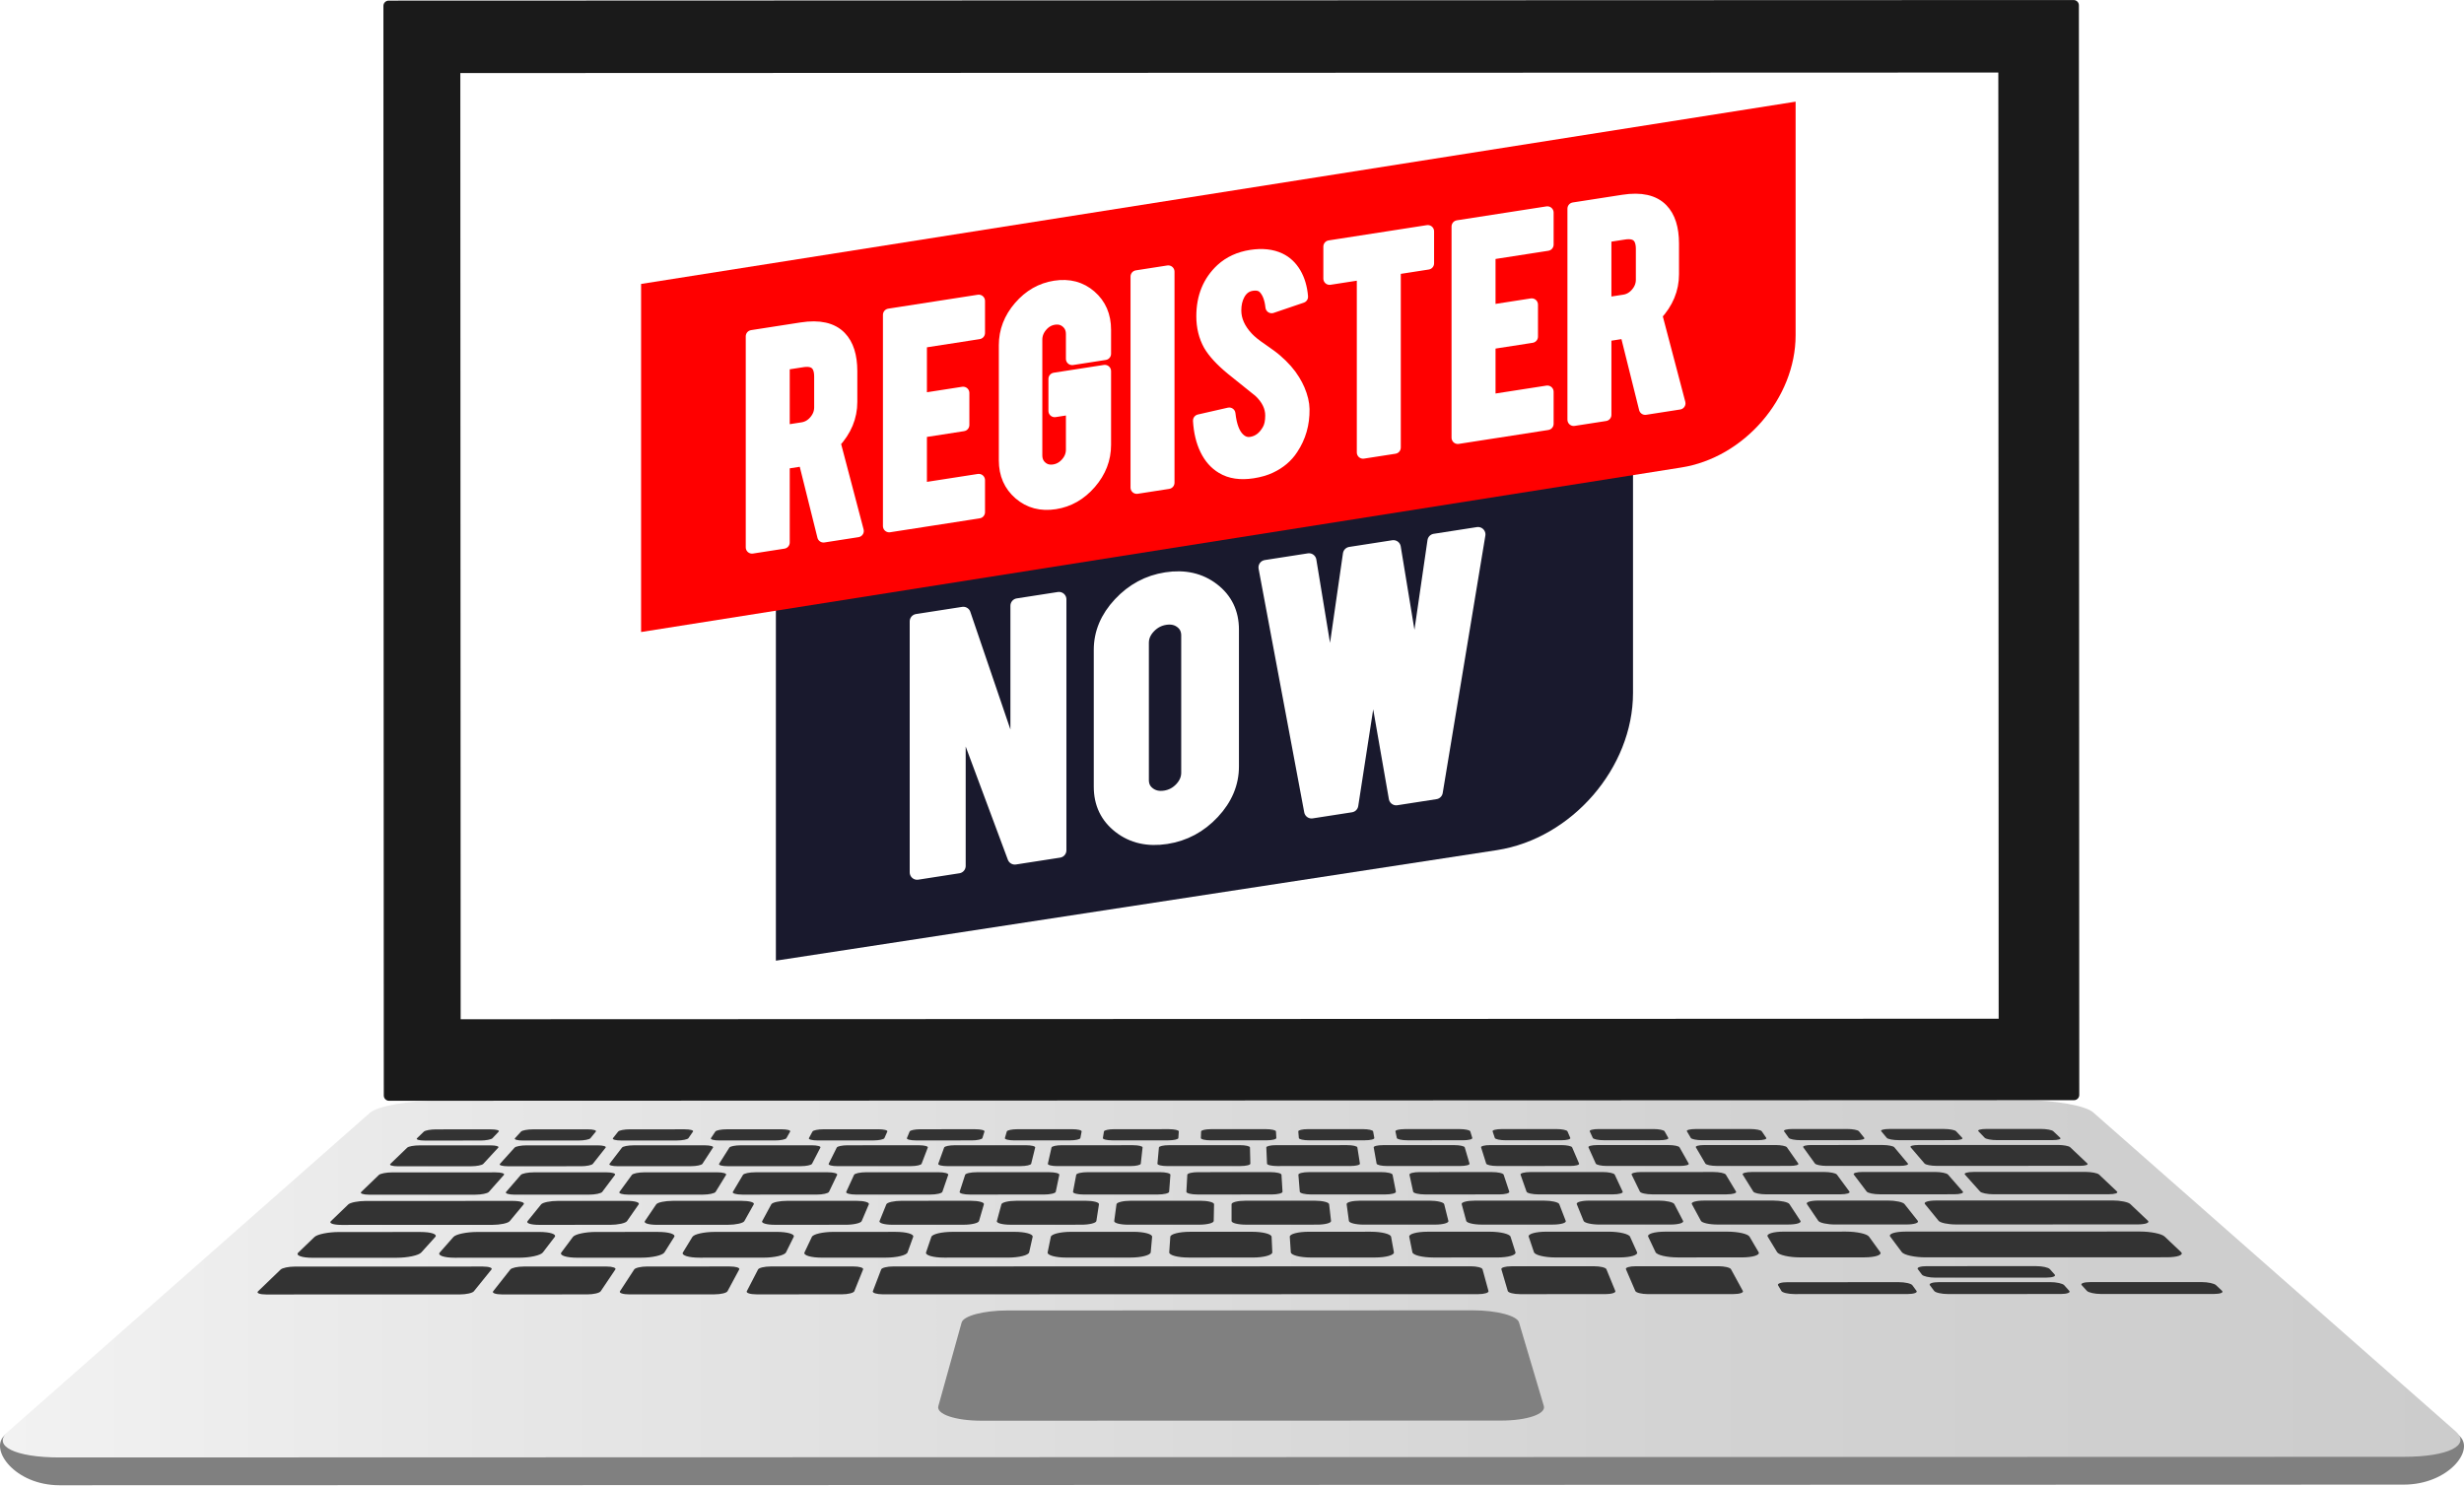 <svg width="703" height="424" viewBox="0 0 703 424" fill="none" xmlns="http://www.w3.org/2000/svg">
<g clip-path="url(#clip0_33_138)">
<path d="M685.789 423.658L17.005 423.836C4.257 423.84 -3.2 413.582 1.338 409.585L105.549 325.488C107.749 323.551 116.495 322.003 125.121 322L577.62 321.878C586.246 321.876 594.993 323.419 597.193 325.356L701.688 409.755C706.226 413.749 698.538 423.655 685.791 423.657L685.789 423.658Z" fill="#808080"/>
<path d="M685.786 415.726L17.001 415.904C4.254 415.907 -2.316 412.593 2.221 408.595L105.546 317.554C107.746 315.616 116.491 314.069 125.117 314.065L577.617 313.943C586.242 313.942 594.99 315.484 597.19 317.421L700.564 408.408C705.103 412.403 698.535 415.72 685.787 415.724L685.786 415.726Z" fill="url(#paint0_linear_33_138)"/>
<path d="M110.997 314.12L591.737 313.952C592.564 313.951 593.233 313.281 593.233 312.455L593.125 1.507C593.124 0.681 592.454 0.011 591.627 0.011L110.887 0.179C110.06 0.179 109.391 0.85 109.391 1.676L109.499 312.623C109.5 313.45 110.17 314.12 110.997 314.12Z" fill="#1A1A1A"/>
<path d="M131.336 20.849L131.43 290.854L570.234 290.7L570.14 20.696L131.336 20.849Z" fill="white"/>
<path d="M137.023 325.469L121.145 325.473C119.566 325.473 118.593 325.178 118.97 324.814L120.927 322.929C121.297 322.573 122.859 322.284 124.415 322.284L140.068 322.28C141.624 322.28 142.617 322.568 142.28 322.924L140.505 324.808C140.163 325.171 138.603 325.468 137.023 325.469Z" fill="#333333"/>
<path d="M165.062 325.462L149.184 325.466C147.604 325.466 146.594 325.172 146.925 324.807L148.646 322.922C148.972 322.566 150.497 322.277 152.055 322.277L167.708 322.273C169.264 322.273 170.292 322.561 170.001 322.917L168.462 324.801C168.164 325.165 166.643 325.461 165.064 325.462H165.062Z" fill="#333333"/>
<path d="M193.1 325.453L177.222 325.456C175.642 325.456 174.595 325.162 174.881 324.797L176.367 322.912C176.647 322.556 178.137 322.267 179.695 322.267L195.348 322.264C196.904 322.264 197.969 322.551 197.722 322.907L196.418 324.792C196.166 325.155 194.681 325.451 193.102 325.453H193.1Z" fill="#333333"/>
<path d="M221.138 325.446L205.26 325.449C203.681 325.449 202.597 325.155 202.838 324.79L204.088 322.906C204.324 322.549 205.779 322.26 207.335 322.26L222.988 322.257C224.544 322.257 225.644 322.544 225.441 322.9L224.373 324.785C224.167 325.148 222.718 325.444 221.138 325.446Z" fill="#333333"/>
<path d="M249.177 325.439L233.298 325.443C231.719 325.443 230.598 325.148 230.793 324.783L231.809 322.899C232.001 322.543 233.418 322.254 234.975 322.254L250.627 322.25C252.186 322.25 253.319 322.537 253.162 322.893L252.329 324.778C252.168 325.141 250.756 325.437 249.177 325.439Z" fill="#333333"/>
<path d="M277.215 325.432L261.337 325.436C259.757 325.436 258.599 325.141 258.749 324.776L259.528 322.892C259.676 322.536 261.056 322.247 262.615 322.247L278.267 322.243C279.824 322.243 280.996 322.531 280.882 322.887L280.284 324.771C280.169 325.134 278.794 325.43 277.215 325.43V325.432Z" fill="#333333"/>
<path d="M305.251 325.423L289.373 325.427C287.794 325.427 286.599 325.133 286.703 324.768L287.247 322.883C287.35 322.527 288.696 322.238 290.253 322.238L305.905 322.234C307.464 322.234 308.67 322.522 308.601 322.878L308.238 324.762C308.167 325.125 306.831 325.422 305.25 325.422L305.251 325.423Z" fill="#333333"/>
<path d="M333.29 325.416L317.412 325.419C315.832 325.419 314.6 325.125 314.66 324.76L314.968 322.875C315.026 322.519 316.336 322.23 317.895 322.23L333.547 322.227C335.104 322.227 336.346 322.514 336.323 322.87L336.197 324.754C336.172 325.118 334.871 325.414 333.291 325.414L333.29 325.416Z" fill="#333333"/>
<path d="M361.328 325.409L345.45 325.412C343.87 325.412 342.601 325.118 342.615 324.753L342.687 322.868C342.701 322.512 343.974 322.223 345.533 322.223L361.185 322.22C362.743 322.22 364.022 322.507 364.043 322.863L364.15 324.748C364.171 325.111 362.907 325.407 361.328 325.407V325.409Z" fill="#333333"/>
<path d="M389.366 325.402L373.488 325.405C371.909 325.405 370.602 325.111 370.571 324.746L370.408 322.862C370.378 322.506 371.616 322.216 373.173 322.216L388.825 322.213C390.382 322.213 391.697 322.5 391.762 322.856L392.106 324.741C392.173 325.104 390.946 325.4 389.366 325.4V325.402Z" fill="#333333"/>
<path d="M417.404 325.393L401.526 325.397C399.947 325.397 398.604 325.102 398.526 324.737L398.128 322.853C398.052 322.497 399.254 322.208 400.811 322.208L416.463 322.204C418.021 322.204 419.372 322.491 419.481 322.848L420.059 324.732C420.17 325.095 418.982 325.391 417.401 325.391L417.404 325.393Z" fill="#333333"/>
<path d="M445.443 325.386L429.565 325.39C427.985 325.39 426.605 325.095 426.483 324.731L425.85 322.846C425.73 322.49 426.896 322.201 428.454 322.201L444.106 322.197C445.663 322.197 447.05 322.485 447.206 322.841L448.02 324.725C448.177 325.088 447.024 325.385 445.444 325.385L445.443 325.386Z" fill="#333333"/>
<path d="M473.481 325.379L457.603 325.383C456.023 325.383 454.606 325.089 454.439 324.724L453.57 322.839C453.406 322.483 454.536 322.194 456.092 322.194L471.745 322.19C473.303 322.19 474.726 322.478 474.923 322.834L475.974 324.718C476.176 325.082 475.061 325.378 473.481 325.378V325.379Z" fill="#333333"/>
<path d="M501.519 325.372L485.641 325.375C484.062 325.375 482.607 325.081 482.394 324.716L481.29 322.831C481.082 322.475 482.175 322.186 483.732 322.186L499.384 322.183C500.941 322.183 502.401 322.47 502.644 322.826L503.929 324.711C504.178 325.074 503.099 325.37 501.517 325.37L501.519 325.372Z" fill="#333333"/>
<path d="M529.557 325.363L513.679 325.366C512.1 325.366 510.608 325.072 510.349 324.707L509.01 322.823C508.756 322.466 509.813 322.177 511.372 322.177L527.026 322.174C528.583 322.174 530.077 322.461 530.367 322.817L531.888 324.702C532.182 325.065 531.139 325.361 529.559 325.361L529.557 325.363Z" fill="#333333"/>
<path d="M557.596 325.357L541.718 325.361C540.138 325.361 538.61 325.066 538.307 324.701L536.732 322.817C536.434 322.461 537.457 322.171 539.014 322.171L554.666 322.168C556.223 322.168 557.755 322.455 558.086 322.811L559.842 324.696C560.18 325.059 559.175 325.355 557.596 325.355V325.357Z" fill="#333333"/>
<path d="M585.634 325.349L569.756 325.353C568.177 325.353 566.611 325.058 566.262 324.693L564.452 322.809C564.11 322.453 565.095 322.164 566.652 322.164L582.306 322.16C583.862 322.16 585.43 322.448 585.807 322.804L587.799 324.688C588.183 325.051 587.215 325.347 585.636 325.347L585.634 325.349Z" fill="#333333"/>
<path d="M134.406 332.806L113.51 332.811C111.94 332.811 110.981 332.508 111.369 332.134L116.179 327.5C116.551 327.142 118.092 326.853 119.624 326.853L139.982 326.848C141.513 326.848 142.487 327.137 142.157 327.495L137.878 332.129C137.533 332.503 135.978 332.808 134.407 332.808L134.406 332.806Z" fill="#333333"/>
<path d="M165.762 332.799L144.866 332.805C143.296 332.805 142.294 332.501 142.633 332.128L146.816 327.493C147.139 327.135 148.641 326.846 150.173 326.846L170.53 326.841C172.062 326.841 173.074 327.13 172.792 327.488L169.139 332.122C168.845 332.496 167.331 332.801 165.76 332.801L165.762 332.799Z" fill="#333333"/>
<path d="M197.119 332.79L176.224 332.795C174.653 332.795 173.612 332.492 173.899 332.118L177.456 327.483C177.731 327.125 179.195 326.836 180.725 326.836L201.082 326.831C202.614 326.831 203.665 327.12 203.432 327.476L200.407 332.109C200.164 332.483 198.69 332.786 197.119 332.788V332.79Z" fill="#333333"/>
<path d="M228.477 332.782L207.582 332.787C206.009 332.787 204.929 332.484 205.165 332.11L208.095 327.477C208.32 327.12 209.745 326.83 211.277 326.83L231.634 326.825C233.166 326.825 234.257 327.114 234.072 327.47L231.673 332.103C231.479 332.477 230.048 332.78 228.477 332.782Z" fill="#333333"/>
<path d="M259.835 332.772L238.94 332.777C237.369 332.777 236.246 332.474 236.431 332.1L238.735 327.468C238.913 327.11 240.297 326.821 241.829 326.821L262.186 326.815C263.717 326.815 264.848 327.105 264.711 327.461L262.939 332.093C262.796 332.467 261.405 332.77 259.835 332.772Z" fill="#333333"/>
<path d="M291.191 332.765L270.296 332.771C268.723 332.771 267.56 332.467 267.695 332.094L269.372 327.461C269.501 327.103 270.847 326.814 272.377 326.814L292.735 326.809C294.265 326.809 295.436 327.098 295.348 327.454L294.203 332.087C294.112 332.46 292.761 332.764 291.191 332.765Z" fill="#333333"/>
<path d="M322.549 332.756L301.653 332.762C300.083 332.762 298.877 332.459 298.961 332.085L300.01 327.452C300.091 327.094 301.398 326.805 302.93 326.805L323.287 326.8C324.817 326.8 326.027 327.089 325.988 327.445L325.47 332.078C325.427 332.452 324.119 332.755 322.549 332.756Z" fill="#333333"/>
<path d="M353.906 332.748L333.011 332.753C331.44 332.753 330.194 332.45 330.227 332.076L330.651 327.443C330.682 327.085 331.952 326.796 333.482 326.796L353.839 326.791C355.369 326.791 356.617 327.08 356.626 327.436L356.736 332.069C356.744 332.443 355.477 332.746 353.906 332.748Z" fill="#333333"/>
<path d="M385.264 332.739L364.369 332.744C362.798 332.744 361.509 332.441 361.494 332.067L361.289 327.434C361.273 327.077 362.502 326.788 364.032 326.788L384.39 326.782C385.922 326.782 387.208 327.071 387.265 327.427L388 332.06C388.06 332.434 386.833 332.737 385.262 332.739H385.264Z" fill="#333333"/>
<path d="M416.622 332.732L395.727 332.737C394.154 332.737 392.827 332.434 392.76 332.06L391.928 327.428C391.864 327.07 393.052 326.781 394.584 326.781L414.942 326.775C416.474 326.775 417.799 327.064 417.905 327.421L419.268 332.053C419.377 332.427 418.192 332.73 416.622 332.732Z" fill="#333333"/>
<path d="M447.978 332.723L427.083 332.729C425.512 332.729 424.142 332.425 424.024 332.052L422.566 327.419C422.453 327.061 423.604 326.772 425.135 326.772L445.492 326.767C447.024 326.767 448.388 327.056 448.542 327.412L450.53 332.045C450.691 332.418 449.547 332.722 447.976 332.723H447.978Z" fill="#333333"/>
<path d="M479.335 332.714L458.44 332.72C456.87 332.72 455.458 332.417 455.29 332.043L453.205 327.41C453.044 327.052 454.155 326.763 455.685 326.763L476.042 326.758C477.574 326.758 478.978 327.047 479.18 327.403L481.796 332.036C482.008 332.41 480.904 332.713 479.334 332.714H479.335Z" fill="#333333"/>
<path d="M510.693 332.706L489.798 332.711C488.227 332.711 486.775 332.408 486.556 332.034L483.845 327.401C483.635 327.043 484.707 326.754 486.239 326.754L506.596 326.749C508.128 326.749 509.57 327.038 509.821 327.394L513.064 332.027C513.325 332.401 512.264 332.704 510.693 332.706Z" fill="#333333"/>
<path d="M542.051 332.699L521.156 332.704C519.585 332.704 518.092 332.401 517.822 332.027L514.483 327.394C514.226 327.037 515.259 326.747 516.789 326.747L537.147 326.742C538.679 326.742 540.161 327.031 540.459 327.387L544.329 332.018C544.641 332.392 543.62 332.695 542.049 332.697L542.051 332.699Z" fill="#333333"/>
<path d="M593.403 332.684L552.512 332.695C550.941 332.695 549.405 332.392 549.086 332.018L545.122 327.387C544.815 327.029 545.809 326.74 547.341 326.74L587.18 326.729C588.712 326.729 590.258 327.019 590.635 327.375L595.532 332.006C595.927 332.379 594.974 332.683 593.403 332.684Z" fill="#333333"/>
<path d="M135.606 340.919L105.412 340.928C103.66 340.928 102.604 340.579 103.051 340.147L108.088 335.296C108.516 334.883 110.244 334.55 111.949 334.55L141.339 334.543C143.044 334.543 144.131 334.874 143.766 335.287L139.469 340.137C139.086 340.567 137.357 340.917 135.604 340.919H135.606Z" fill="#333333"/>
<path d="M168.06 340.909L146.887 340.915C145.134 340.915 144.019 340.566 144.39 340.134L148.588 335.284C148.944 334.872 150.615 334.538 152.32 334.538L172.929 334.533C174.634 334.533 175.766 334.865 175.457 335.277L171.817 340.127C171.494 340.557 169.811 340.908 168.059 340.909H168.06Z" fill="#333333"/>
<path d="M200.516 340.903L179.343 340.908C177.59 340.908 176.427 340.559 176.741 340.127L180.282 335.277C180.584 334.865 182.209 334.532 183.914 334.532L204.523 334.526C206.228 334.526 207.406 334.858 207.152 335.27L204.167 340.12C203.903 340.55 202.267 340.901 200.515 340.903H200.516Z" fill="#333333"/>
<path d="M232.971 340.895L211.797 340.9C210.045 340.9 208.834 340.551 209.091 340.119L211.975 335.27C212.22 334.857 213.801 334.524 215.506 334.524L236.116 334.519C237.82 334.519 239.044 334.85 238.844 335.262L236.516 340.112C236.309 340.542 234.721 340.893 232.969 340.895H232.971Z" fill="#333333"/>
<path d="M265.427 340.885L244.253 340.89C242.501 340.89 241.242 340.541 241.441 340.109L243.669 335.26C243.858 334.847 245.393 334.514 247.1 334.514L267.71 334.509C269.414 334.509 270.682 334.84 270.541 335.253L268.868 340.102C268.72 340.532 267.179 340.883 265.427 340.885Z" fill="#333333"/>
<path d="M297.881 340.876L276.707 340.882C274.955 340.882 273.649 340.533 273.79 340.101L275.362 335.251C275.496 334.838 276.986 334.505 278.69 334.505L299.3 334.5C301.005 334.5 302.318 334.831 302.232 335.244L301.216 340.094C301.126 340.524 299.633 340.875 297.881 340.876Z" fill="#333333"/>
<path d="M330.337 340.867L309.163 340.873C307.411 340.873 306.057 340.524 306.14 340.092L307.057 335.242C307.134 334.83 308.58 334.496 310.284 334.496L330.894 334.491C332.599 334.491 333.956 334.823 333.926 335.235L333.566 340.085C333.535 340.515 332.089 340.866 330.337 340.867Z" fill="#333333"/>
<path d="M362.791 340.859L341.617 340.864C339.865 340.864 338.465 340.515 338.488 340.083L338.747 335.233C338.77 334.821 340.17 334.488 341.875 334.488L362.484 334.482C364.189 334.482 365.592 334.814 365.617 335.226L365.913 340.076C365.94 340.506 364.542 340.857 362.789 340.859H362.791Z" fill="#333333"/>
<path d="M395.245 340.851L374.072 340.856C372.319 340.856 370.872 340.507 370.837 340.075L370.44 335.226C370.407 334.813 371.76 334.48 373.467 334.48L394.076 334.475C395.781 334.475 397.228 334.806 397.31 335.219L398.261 340.068C398.346 340.498 396.996 340.849 395.243 340.851H395.245Z" fill="#333333"/>
<path d="M427.701 340.841L406.528 340.846C404.775 340.846 403.28 340.497 403.187 340.065L402.134 335.216C402.045 334.803 403.354 334.47 405.061 334.47L425.67 334.465C427.375 334.465 428.868 334.796 429.004 335.209L430.613 340.058C430.756 340.489 429.454 340.839 427.701 340.841Z" fill="#333333"/>
<path d="M460.155 340.832L438.982 340.838C437.229 340.838 435.687 340.489 435.535 340.057L433.827 335.207C433.683 334.795 434.947 334.461 436.651 334.461L457.261 334.456C458.966 334.456 460.503 334.787 460.697 335.2L462.962 340.048C463.163 340.478 461.906 340.829 460.155 340.831V340.832Z" fill="#333333"/>
<path d="M492.612 340.824L471.438 340.829C469.686 340.829 468.095 340.48 467.886 340.048L465.522 335.2C465.321 334.788 466.541 334.455 468.245 334.455L488.855 334.449C490.56 334.449 492.143 334.781 492.391 335.193L495.312 340.041C495.571 340.471 494.362 340.822 492.612 340.824Z" fill="#333333"/>
<path d="M525.066 340.815L503.892 340.82C502.14 340.82 500.502 340.471 500.234 340.039L497.213 335.191C496.955 334.779 498.131 334.446 499.836 334.446L520.445 334.44C522.15 334.44 523.779 334.772 524.082 335.184L527.659 340.032C527.976 340.462 526.815 340.813 525.064 340.815H525.066Z" fill="#333333"/>
<path d="M557.522 340.805L536.348 340.81C534.596 340.81 532.91 340.461 532.584 340.03L528.907 335.182C528.595 334.769 529.725 334.436 531.43 334.436L552.039 334.431C553.744 334.431 555.417 334.762 555.777 335.175L560.009 340.022C560.385 340.453 559.271 340.803 557.52 340.803L557.522 340.805Z" fill="#333333"/>
<path d="M601.653 340.795L568.804 340.804C567.052 340.804 565.319 340.455 564.935 340.023L560.602 335.175C560.233 334.763 561.319 334.43 563.024 334.43L594.998 334.421C596.703 334.421 598.438 334.752 598.873 335.165L603.998 340.013C604.453 340.443 603.404 340.794 601.651 340.794L601.653 340.795Z" fill="#333333"/>
<path d="M140.431 349.53L97.405 349.542C95.136 349.542 93.786 349.073 94.385 348.497L99.36 343.705C99.933 343.154 102.184 342.706 104.391 342.706L146.234 342.695C148.44 342.695 149.857 343.14 149.397 343.693L145.411 348.485C144.932 349.061 142.702 349.532 140.433 349.533L140.431 349.53Z" fill="#333333"/>
<path d="M174.051 349.52L153.76 349.525C151.491 349.525 150.035 349.056 150.502 348.48L154.389 343.688C154.837 343.137 156.988 342.689 159.193 342.689L178.925 342.684C181.13 342.684 182.607 343.128 182.223 343.681L178.886 348.473C178.484 349.049 176.318 349.52 174.049 349.522L174.051 349.52Z" fill="#333333"/>
<path d="M207.672 349.511L187.381 349.516C185.113 349.516 183.593 349.048 183.983 348.471L187.223 343.68C187.596 343.128 189.685 342.68 191.892 342.68L211.624 342.675C213.83 342.675 215.368 343.119 215.056 343.673L212.366 348.464C212.042 349.04 209.939 349.511 207.672 349.513V349.511Z" fill="#333333"/>
<path d="M241.293 349.502L221.003 349.508C218.734 349.508 217.151 349.039 217.463 348.462L220.054 343.671C220.354 343.119 222.383 342.671 224.588 342.671L244.32 342.666C246.525 342.666 248.124 343.11 247.888 343.664L245.846 348.453C245.601 349.03 243.562 349.501 241.293 349.502Z" fill="#333333"/>
<path d="M274.913 349.493L254.622 349.498C252.353 349.498 250.705 349.029 250.939 348.453L252.882 343.663C253.106 343.111 255.075 342.663 257.28 342.663L277.012 342.658C279.217 342.658 280.876 343.102 280.716 343.656L279.321 348.446C279.154 349.022 277.178 349.493 274.911 349.493H274.913Z" fill="#333333"/>
<path d="M308.532 349.484L288.242 349.489C285.973 349.489 284.261 349.02 284.418 348.444L285.714 343.654C285.863 343.102 287.771 342.655 289.978 342.655L309.71 342.649C311.915 342.649 313.634 343.094 313.547 343.647L312.802 348.437C312.712 349.013 310.801 349.484 308.532 349.484Z" fill="#333333"/>
<path d="M342.153 349.476L321.863 349.481C319.594 349.481 317.819 349.013 317.898 348.436L318.545 343.646C318.619 343.095 320.468 342.647 322.674 342.647L342.405 342.642C344.611 342.642 346.389 343.086 346.379 343.639L346.282 348.429C346.269 349.006 344.422 349.476 342.153 349.476Z" fill="#333333"/>
<path d="M375.773 349.466L355.482 349.472C353.213 349.472 351.375 349.003 351.375 348.426V343.637C351.375 343.085 353.161 342.637 355.368 342.637L375.099 342.632C377.305 342.632 379.145 343.076 379.209 343.63L379.759 348.419C379.826 348.996 378.04 349.466 375.773 349.466Z" fill="#333333"/>
<path d="M409.394 349.459L389.104 349.464C386.835 349.464 384.933 348.995 384.855 348.419L384.206 343.629C384.132 343.077 385.86 342.629 388.065 342.629L407.797 342.624C410.002 342.624 411.903 343.068 412.04 343.622L413.239 348.411C413.383 348.988 411.663 349.459 409.394 349.459Z" fill="#333333"/>
<path d="M443.014 349.449L422.723 349.454C420.454 349.454 418.489 348.985 418.332 348.409L417.034 343.619C416.884 343.067 418.552 342.62 420.757 342.62L440.489 342.614C442.694 342.614 444.655 343.059 444.868 343.612L446.716 348.402C446.938 348.978 445.281 349.449 443.012 349.449H443.014Z" fill="#333333"/>
<path d="M476.635 349.44L456.344 349.445C454.076 349.445 452.046 348.976 451.812 348.4L449.866 343.61C449.642 343.059 451.248 342.613 453.453 342.611L473.185 342.605C475.39 342.605 477.411 343.05 477.7 343.603L480.194 348.393C480.495 348.969 478.9 349.44 476.633 349.44H476.635Z" fill="#333333"/>
<path d="M510.254 349.429L489.964 349.435C487.695 349.435 485.603 348.966 485.29 348.389L482.697 343.6C482.398 343.048 483.945 342.602 486.151 342.6L505.882 342.595C508.088 342.595 510.17 343.039 510.531 343.593L513.674 348.382C514.053 348.959 512.523 349.429 510.254 349.429Z" fill="#333333"/>
<path d="M543.875 349.421L523.585 349.426C521.316 349.426 519.16 348.957 518.769 348.38L515.527 343.591C515.153 343.039 516.639 342.593 518.845 342.591L538.576 342.586C540.782 342.586 542.924 343.03 543.361 343.584L547.153 348.373C547.609 348.95 546.142 349.421 543.874 349.421H543.875Z" fill="#333333"/>
<path d="M609.819 349.403L558.065 349.417C555.796 349.417 553.575 348.948 553.104 348.372L549.197 343.582C548.746 343.03 550.171 342.584 552.378 342.582L602.707 342.568C604.913 342.568 607.173 343.013 607.756 343.566L612.819 348.354C613.429 348.931 612.087 349.401 609.819 349.401V349.403Z" fill="#333333"/>
<path d="M113.177 358.92L89.218 358.927C86.091 358.927 84.254 358.257 85.109 357.432L89.71 353C90.532 352.209 93.655 351.572 96.693 351.571L119.968 351.563C123.005 351.563 124.893 352.2 124.181 352.99L120.186 357.421C119.444 358.245 116.303 358.918 113.176 358.918L113.177 358.92Z" fill="#333333"/>
<path d="M148.066 358.909L129.81 358.914C126.683 358.914 124.74 358.245 125.464 357.42L129.367 352.988C130.064 352.196 133.087 351.56 136.126 351.558L153.862 351.553C156.9 351.553 158.874 352.189 158.269 352.979L154.874 357.411C154.243 358.234 151.193 358.907 148.066 358.907V358.909Z" fill="#333333"/>
<path d="M182.956 358.9L164.7 358.906C161.573 358.906 159.539 358.236 160.154 357.411L163.457 352.979C164.046 352.187 166.985 351.551 170.022 351.549L187.759 351.544C190.796 351.544 192.857 352.18 192.358 352.97L189.562 357.402C189.042 358.225 186.084 358.899 182.956 358.899V358.9Z" fill="#333333"/>
<path d="M217.845 358.891L199.589 358.896C196.462 358.896 194.338 358.226 194.84 357.401L197.544 352.969C198.027 352.179 200.878 351.541 203.917 351.539L221.653 351.534C224.69 351.534 226.838 352.171 226.446 352.96L224.25 357.39C223.841 358.214 220.974 358.887 217.847 358.887L217.845 358.891Z" fill="#333333"/>
<path d="M252.736 358.882L234.48 358.887C231.352 358.887 229.136 358.217 229.528 357.392L231.633 352.962C232.008 352.173 234.774 351.534 237.811 351.533L255.548 351.527C258.585 351.527 260.818 352.164 260.535 352.954L258.937 357.384C258.641 358.207 255.863 358.88 252.736 358.88V358.882Z" fill="#333333"/>
<path d="M287.626 358.871L269.37 358.877C266.243 358.877 263.937 358.207 264.216 357.384L265.721 352.954C265.989 352.164 268.669 351.526 271.708 351.524L289.444 351.519C292.481 351.519 294.801 352.155 294.623 352.945L293.625 357.375C293.44 358.198 290.754 358.871 287.626 358.871Z" fill="#333333"/>
<path d="M322.515 358.863L304.259 358.868C301.132 358.868 298.734 358.198 298.902 357.375L299.808 352.945C299.97 352.155 302.563 351.517 305.6 351.515L323.337 351.51C326.374 351.51 328.78 352.146 328.71 352.936L328.313 357.366C328.239 358.189 325.644 358.863 322.517 358.863H322.515Z" fill="#333333"/>
<path d="M357.406 358.855L339.149 358.86C336.022 358.86 333.533 358.19 333.591 357.367L333.898 352.937C333.952 352.147 336.459 351.509 339.497 351.507L357.233 351.502C360.27 351.502 362.763 352.138 362.798 352.928L363.001 357.358C363.038 358.181 360.535 358.855 357.407 358.855H357.406Z" fill="#333333"/>
<path d="M392.296 358.843L374.04 358.848C370.913 358.848 368.334 358.179 368.279 357.355L367.986 352.925C367.933 352.135 370.354 351.497 373.393 351.496L391.129 351.49C394.166 351.49 396.745 352.127 396.888 352.916L397.69 357.346C397.84 358.17 395.427 358.843 392.3 358.843H392.296Z" fill="#333333"/>
<path d="M427.185 358.835L408.929 358.841C405.801 358.841 403.131 358.171 402.965 357.347L402.073 352.917C401.914 352.128 404.248 351.489 407.286 351.488L425.022 351.482C428.059 351.482 430.725 352.119 430.973 352.909L432.375 357.339C432.635 358.162 430.312 358.835 427.185 358.835Z" fill="#333333"/>
<path d="M462.075 358.826L443.819 358.831C440.692 358.831 437.931 358.161 437.653 357.338L436.159 352.908C435.893 352.118 438.141 351.48 441.18 351.478L458.916 351.473C461.954 351.473 464.705 352.109 465.062 352.899L467.062 357.329C467.434 358.152 465.203 358.826 462.075 358.826Z" fill="#333333"/>
<path d="M496.964 358.817L478.708 358.822C475.581 358.822 472.728 358.152 472.34 357.329L470.248 352.899C469.874 352.109 472.037 351.471 475.075 351.469L492.811 351.464C495.848 351.464 498.685 352.1 499.15 352.89L501.75 357.32C502.233 358.143 500.093 358.817 496.966 358.817H496.964Z" fill="#333333"/>
<path d="M131.248 369.382L75.91 369.396C74.13 369.396 73.1 368.997 73.608 368.507L80.071 362.283C80.554 361.817 82.347 361.44 84.074 361.44L137.773 361.426C139.5 361.426 140.597 361.801 140.221 362.267L135.192 368.491C134.795 368.981 133.031 369.38 131.248 369.382Z" fill="#333333"/>
<path d="M167.554 369.373L143.222 369.38C141.441 369.38 140.311 368.981 140.697 368.491L145.598 362.267C145.965 361.801 147.662 361.424 149.39 361.424L173.002 361.417C174.729 361.417 175.877 361.792 175.565 362.258L171.378 368.483C171.048 368.973 169.337 369.371 167.556 369.373H167.554Z" fill="#333333"/>
<path d="M203.861 369.362L179.528 369.369C177.747 369.369 176.563 368.971 176.883 368.481L180.942 362.256C181.245 361.791 182.891 361.413 184.621 361.413L208.232 361.406C209.96 361.406 211.159 361.782 210.908 362.247L207.564 368.47C207.302 368.96 205.643 369.358 203.862 369.358L203.861 369.362Z" fill="#333333"/>
<path d="M240.167 369.353L215.834 369.36C214.053 369.36 212.816 368.962 213.068 368.472L216.285 362.249C216.527 361.784 218.122 361.406 219.85 361.406L243.46 361.399C245.187 361.399 246.437 361.775 246.25 362.24L243.747 368.463C243.549 368.953 241.945 369.352 240.165 369.352L240.167 369.353Z" fill="#333333"/>
<path d="M421.699 369.304L251.916 369.35C250.136 369.35 248.843 368.951 249.032 368.463L251.412 362.24C251.59 361.775 253.134 361.398 254.863 361.398L419.613 361.354C421.341 361.354 422.846 361.729 422.973 362.194L424.68 368.417C424.814 368.907 423.479 369.306 421.699 369.306V369.304Z" fill="#333333"/>
<path d="M458.005 369.295L433.672 369.302C431.892 369.302 430.33 368.904 430.185 368.415L428.35 362.192C428.213 361.727 429.503 361.35 431.23 361.35L454.842 361.343C456.57 361.343 458.125 361.718 458.317 362.184L460.866 368.407C461.067 368.897 459.785 369.295 458.005 369.295Z" fill="#333333"/>
<path d="M494.512 369.285L470.179 369.292C468.399 369.292 466.782 368.894 466.572 368.406L463.891 362.183C463.69 361.717 464.929 361.34 466.657 361.34L490.269 361.333C491.996 361.333 493.602 361.709 493.858 362.174L497.253 368.395C497.521 368.885 496.294 369.284 494.514 369.284L494.512 369.285Z" fill="#333333"/>
<path d="M531.855 358.806L513.598 358.811C510.471 358.811 507.529 358.141 507.028 357.318L504.338 352.888C503.859 352.098 505.933 351.46 508.971 351.458L526.707 351.453C529.744 351.453 532.667 352.09 533.238 352.879L536.438 357.309C537.032 358.133 534.984 358.804 531.856 358.806H531.855Z" fill="#333333"/>
<path d="M618.18 358.783L549.381 358.8C546.254 358.8 543.218 358.13 542.603 357.307L539.297 352.877C538.707 352.087 540.695 351.449 543.733 351.449L610.57 351.432C613.607 351.432 616.743 352.066 617.579 352.858L622.261 357.286C623.132 358.109 621.306 358.781 618.18 358.783Z" fill="#333333"/>
<path d="M583.825 364.58L552.157 364.589C550.407 364.589 548.7 364.205 548.346 363.733L547.167 362.16C546.818 361.695 547.937 361.317 549.665 361.317L580.94 361.309C582.667 361.309 584.405 361.684 584.821 362.149L586.228 363.722C586.651 364.194 585.576 364.58 583.827 364.58H583.825Z" fill="#333333"/>
<path d="M587.954 369.26L555.724 369.269C553.943 369.269 552.2 368.872 551.833 368.382L550.611 366.753C550.25 366.27 551.383 365.881 553.141 365.881L584.964 365.872C586.722 365.872 588.497 366.26 588.927 366.743L590.383 368.372C590.82 368.862 589.734 369.26 587.952 369.26H587.954Z" fill="#333333"/>
<path d="M631.682 369.248L599.451 369.256C597.671 369.256 595.862 368.86 595.416 368.37L593.928 366.741C593.488 366.258 594.558 365.868 596.317 365.868L628.14 365.859C629.898 365.859 631.736 366.247 632.246 366.73L633.968 368.359C634.486 368.849 633.464 369.248 631.682 369.248Z" fill="#333333"/>
<path d="M544.225 369.272L511.994 369.281C510.214 369.281 508.535 368.882 508.248 368.394L507.293 366.765C507.009 366.282 508.206 365.893 509.965 365.893L541.788 365.884C543.546 365.884 545.258 366.272 545.61 366.755L546.8 368.384C547.158 368.874 546.007 369.272 544.225 369.272Z" fill="#333333"/>
<path d="M428.267 405.376L279.995 405.415C272.575 405.416 267.082 403.544 267.717 401.263L274.362 377.392C274.893 375.486 280.711 373.96 287.364 373.958L420.315 373.923C426.968 373.921 432.815 375.444 433.379 377.35L440.468 401.217C441.145 403.498 435.687 405.374 428.267 405.376Z" fill="#808080"/>
<g style="mix-blend-mode:multiply">
<path d="M425.78 149.605C436.479 147.91 446.074 151.841 447.105 158.34L446.481 209.315C447.512 215.817 439.601 222.523 428.904 224.218L261.217 252.768C250.518 254.464 240.921 250.533 239.892 244.033L239.828 190.477C238.797 183.978 246.707 177.27 257.406 175.574L425.782 149.605H425.78Z" fill="#868685"/>
</g>
<path d="M497.567 59.875C497.567 65.186 493.26 69.493 487.949 69.493C482.637 69.493 478.331 65.188 478.331 59.875C478.331 54.562 482.635 50.257 487.949 50.257C493.262 50.257 497.567 54.563 497.567 59.875Z" fill="#19192D"/>
<path d="M221.366 156.176V274.136L427.109 242.593C448.45 239.276 465.911 219.101 465.911 197.76V118.603L221.366 156.176Z" fill="#19192D"/>
<path d="M274.835 175.277L290.403 220.98V172.858L302.135 171.035V242.639L289.536 244.596L273.398 201.252V247.104L261.668 248.927V177.323L274.837 175.277H274.835Z" fill="white" stroke="white" stroke-width="4.243" stroke-linecap="round" stroke-linejoin="round"/>
<path d="M332.74 165.423C337.912 164.619 342.307 165.612 345.929 168.397C349.55 171.184 351.361 174.939 351.361 179.658V218.716C351.361 223.474 349.54 227.802 345.899 231.698C342.257 235.596 337.871 237.942 332.741 238.739C327.569 239.544 323.183 238.55 319.583 235.759C315.984 232.969 314.184 229.214 314.184 224.493V185.437C314.184 180.679 316.005 176.351 319.645 172.455C323.285 168.558 327.652 166.213 332.741 165.423H332.74ZM339.132 181.331C339.132 179.619 338.479 178.264 337.177 177.268C335.874 176.272 334.291 175.917 332.429 176.207C330.568 176.496 328.974 177.344 327.65 178.747C326.326 180.152 325.663 181.712 325.663 183.424V222.594C325.663 224.308 326.325 225.662 327.65 226.654C328.974 227.649 330.568 227.999 332.429 227.71C334.291 227.421 335.874 226.575 337.177 225.174C338.479 223.772 339.132 222.214 339.132 220.502V181.329V181.331Z" fill="white" stroke="white" stroke-width="4.243" stroke-linecap="round" stroke-linejoin="round"/>
<path d="M409.376 154.426L421.69 152.512L409.524 225.951L398.351 227.687L391.661 189.361L385.419 229.695L374.197 231.438L361.175 161.915L373.465 160.004L379.609 197.364L385.259 158.17L397.546 156.261L403.684 193.59L409.376 154.423V154.426Z" fill="white" stroke="white" stroke-width="4.243" stroke-linecap="round" stroke-linejoin="round"/>
<g style="mix-blend-mode:multiply">
<path d="M346.571 77.833V83.71L424.722 71.564V65.686L346.571 77.833Z" fill="#D9D9D9"/>
</g>
<path d="M182.907 81.026V180.352L479.628 133.414C497.599 130.622 512.303 113.633 512.303 95.663V29.011L182.909 81.026H182.907Z" fill="#FF0000"/>
<path d="M228.708 93.774C233.711 92.997 237.383 93.82 239.728 96.244C241.785 98.36 242.814 101.596 242.814 105.954V114.701C242.814 118.962 241.216 122.816 238.018 126.262L244.665 151.52L234.959 153.029L229.517 131.188C229.263 131.228 228.995 131.269 228.71 131.313L223.532 132.117V154.803L214.556 156.197V95.973L228.71 93.773L228.708 93.774ZM234.074 107.456C234.074 103.964 232.364 102.483 228.944 103.014L223.531 103.854V123.128L228.944 122.287C230.369 122.065 231.58 121.365 232.577 120.184C233.575 119.004 234.074 117.693 234.074 116.251V107.454V107.456Z" fill="white" stroke="white" stroke-width="3.572" stroke-linecap="round" stroke-linejoin="round"/>
<path d="M253.697 150.118V89.844L279.249 85.872V95.005L262.673 97.581V114.02L274.784 112.137V121.27L262.673 123.153V139.592L279.249 137.016V146.148L253.697 150.118Z" fill="white" stroke="white" stroke-width="3.572" stroke-linecap="round" stroke-linejoin="round"/>
<path d="M301.008 143.535C297.051 144.15 293.685 143.263 290.916 140.873C288.145 138.484 286.761 135.318 286.761 131.376V98.501C286.761 94.496 288.153 90.875 290.94 87.638C293.726 84.401 297.082 82.478 301.008 81.867C304.966 81.251 308.322 82.14 311.078 84.532C313.833 86.924 315.21 90.106 315.21 94.08V100.953L305.9 102.399V95.333C305.9 93.891 305.392 92.736 304.381 91.869C303.367 91.002 302.149 90.677 300.724 90.899C299.3 91.12 298.089 91.821 297.091 93.002C296.093 94.184 295.596 95.495 295.596 96.935V129.908C295.596 131.35 296.095 132.498 297.091 133.353C298.089 134.208 299.3 134.523 300.724 134.303C302.149 134.081 303.367 133.39 304.381 132.224C305.394 131.061 305.9 129.758 305.9 128.321V116.484L300.913 117.259V108.126L315.21 105.905V126.957C315.21 130.962 313.815 134.576 311.03 137.795C308.243 141.016 304.902 142.928 301.008 143.535Z" fill="white" stroke="white" stroke-width="3.572" stroke-linecap="round" stroke-linejoin="round"/>
<path d="M333.311 137.745L324.334 139.139V78.915L333.311 77.52V137.745Z" fill="white" stroke="white" stroke-width="3.572" stroke-linecap="round" stroke-linejoin="round"/>
<path d="M371.836 116.762C371.9 120.951 370.824 124.706 368.607 128.031C367.149 130.277 365.092 132.022 362.433 133.268C361.009 133.938 359.346 134.421 357.446 134.715C353.931 135.262 351.019 134.834 348.708 133.43C346.776 132.288 345.249 130.564 344.124 128.255C342.999 125.947 342.342 123.206 342.153 120.029L350.703 118.076C351.082 121.527 352.001 123.93 353.459 125.281C354.536 126.305 355.77 126.677 357.162 126.396C359.126 126.028 360.692 124.806 361.866 122.732C362.465 121.707 362.766 120.33 362.766 118.599C362.766 116.098 361.643 113.787 359.396 111.666C357.622 110.242 354.962 108.105 351.417 105.256C348.441 102.801 346.335 100.512 345.101 98.395C343.772 96.005 343.107 93.285 343.107 90.239C343.107 84.754 344.926 80.319 348.568 76.931C350.816 74.882 353.603 73.599 356.928 73.082C360.126 72.585 362.865 72.881 365.146 73.969C366.918 74.815 368.351 76.162 369.444 78.011C370.535 79.861 371.193 82.082 371.415 84.675L362.819 87.598C362.565 85.17 361.869 83.355 360.729 82.154C359.905 81.29 358.719 80.976 357.168 81.218C355.521 81.474 354.269 82.406 353.414 84.012C352.718 85.306 352.369 86.834 352.369 88.596C352.369 91.351 353.541 93.974 355.884 96.461C356.769 97.413 358.1 98.489 359.874 99.687C361.963 101.126 363.339 102.145 364.004 102.746C366.22 104.645 367.93 106.591 369.134 108.581C369.705 109.519 370.163 110.391 370.511 111.202C371.366 113.217 371.81 115.07 371.84 116.762H371.836Z" fill="white" stroke="white" stroke-width="3.572" stroke-linecap="round" stroke-linejoin="round"/>
<path d="M388.896 78.014L379.348 79.499V70.367L407.37 66.013V75.144L397.872 76.62V127.713L388.896 129.107V78.014Z" fill="white" stroke="white" stroke-width="3.572" stroke-linecap="round" stroke-linejoin="round"/>
<path d="M415.925 124.907V64.633L441.476 60.663V69.795L424.902 72.37V88.809L437.013 86.926V96.058L424.902 97.941V114.379L441.476 111.804V120.937L415.925 124.907Z" fill="white" stroke="white" stroke-width="3.572" stroke-linecap="round" stroke-linejoin="round"/>
<path d="M463.142 57.344C468.145 56.566 471.817 57.39 474.161 59.813C476.219 61.929 477.248 65.165 477.248 69.523V78.271C477.248 82.533 475.649 86.385 472.451 89.832L479.099 115.09L469.393 116.599L463.951 94.759C463.697 94.797 463.427 94.84 463.144 94.884L457.966 95.688V118.374L448.99 119.768V59.542L463.144 57.344H463.142ZM468.51 71.025C468.51 67.533 466.8 66.052 463.38 66.583L457.964 67.424V86.697L463.38 85.856C464.806 85.636 466.015 84.934 467.013 83.753C468.011 82.574 468.51 81.262 468.51 79.82V71.025Z" fill="white" stroke="white" stroke-width="3.572" stroke-linecap="round" stroke-linejoin="round"/>
</g>
<defs>
<linearGradient id="paint0_linear_33_138" x1="0.804" y1="365.004" x2="702.017" y2="364.76" gradientUnits="userSpaceOnUse">
<stop stop-color="#F2F2F2"/>
<stop offset="0.2" stop-color="#E7E7E7"/>
<stop offset="0.68" stop-color="#D3D3D3"/>
<stop offset="1" stop-color="#CCCCCC"/>
</linearGradient>
<clipPath id="clip0_33_138">
<rect width="703" height="423.835" fill="white"/>
</clipPath>
</defs>
</svg>
